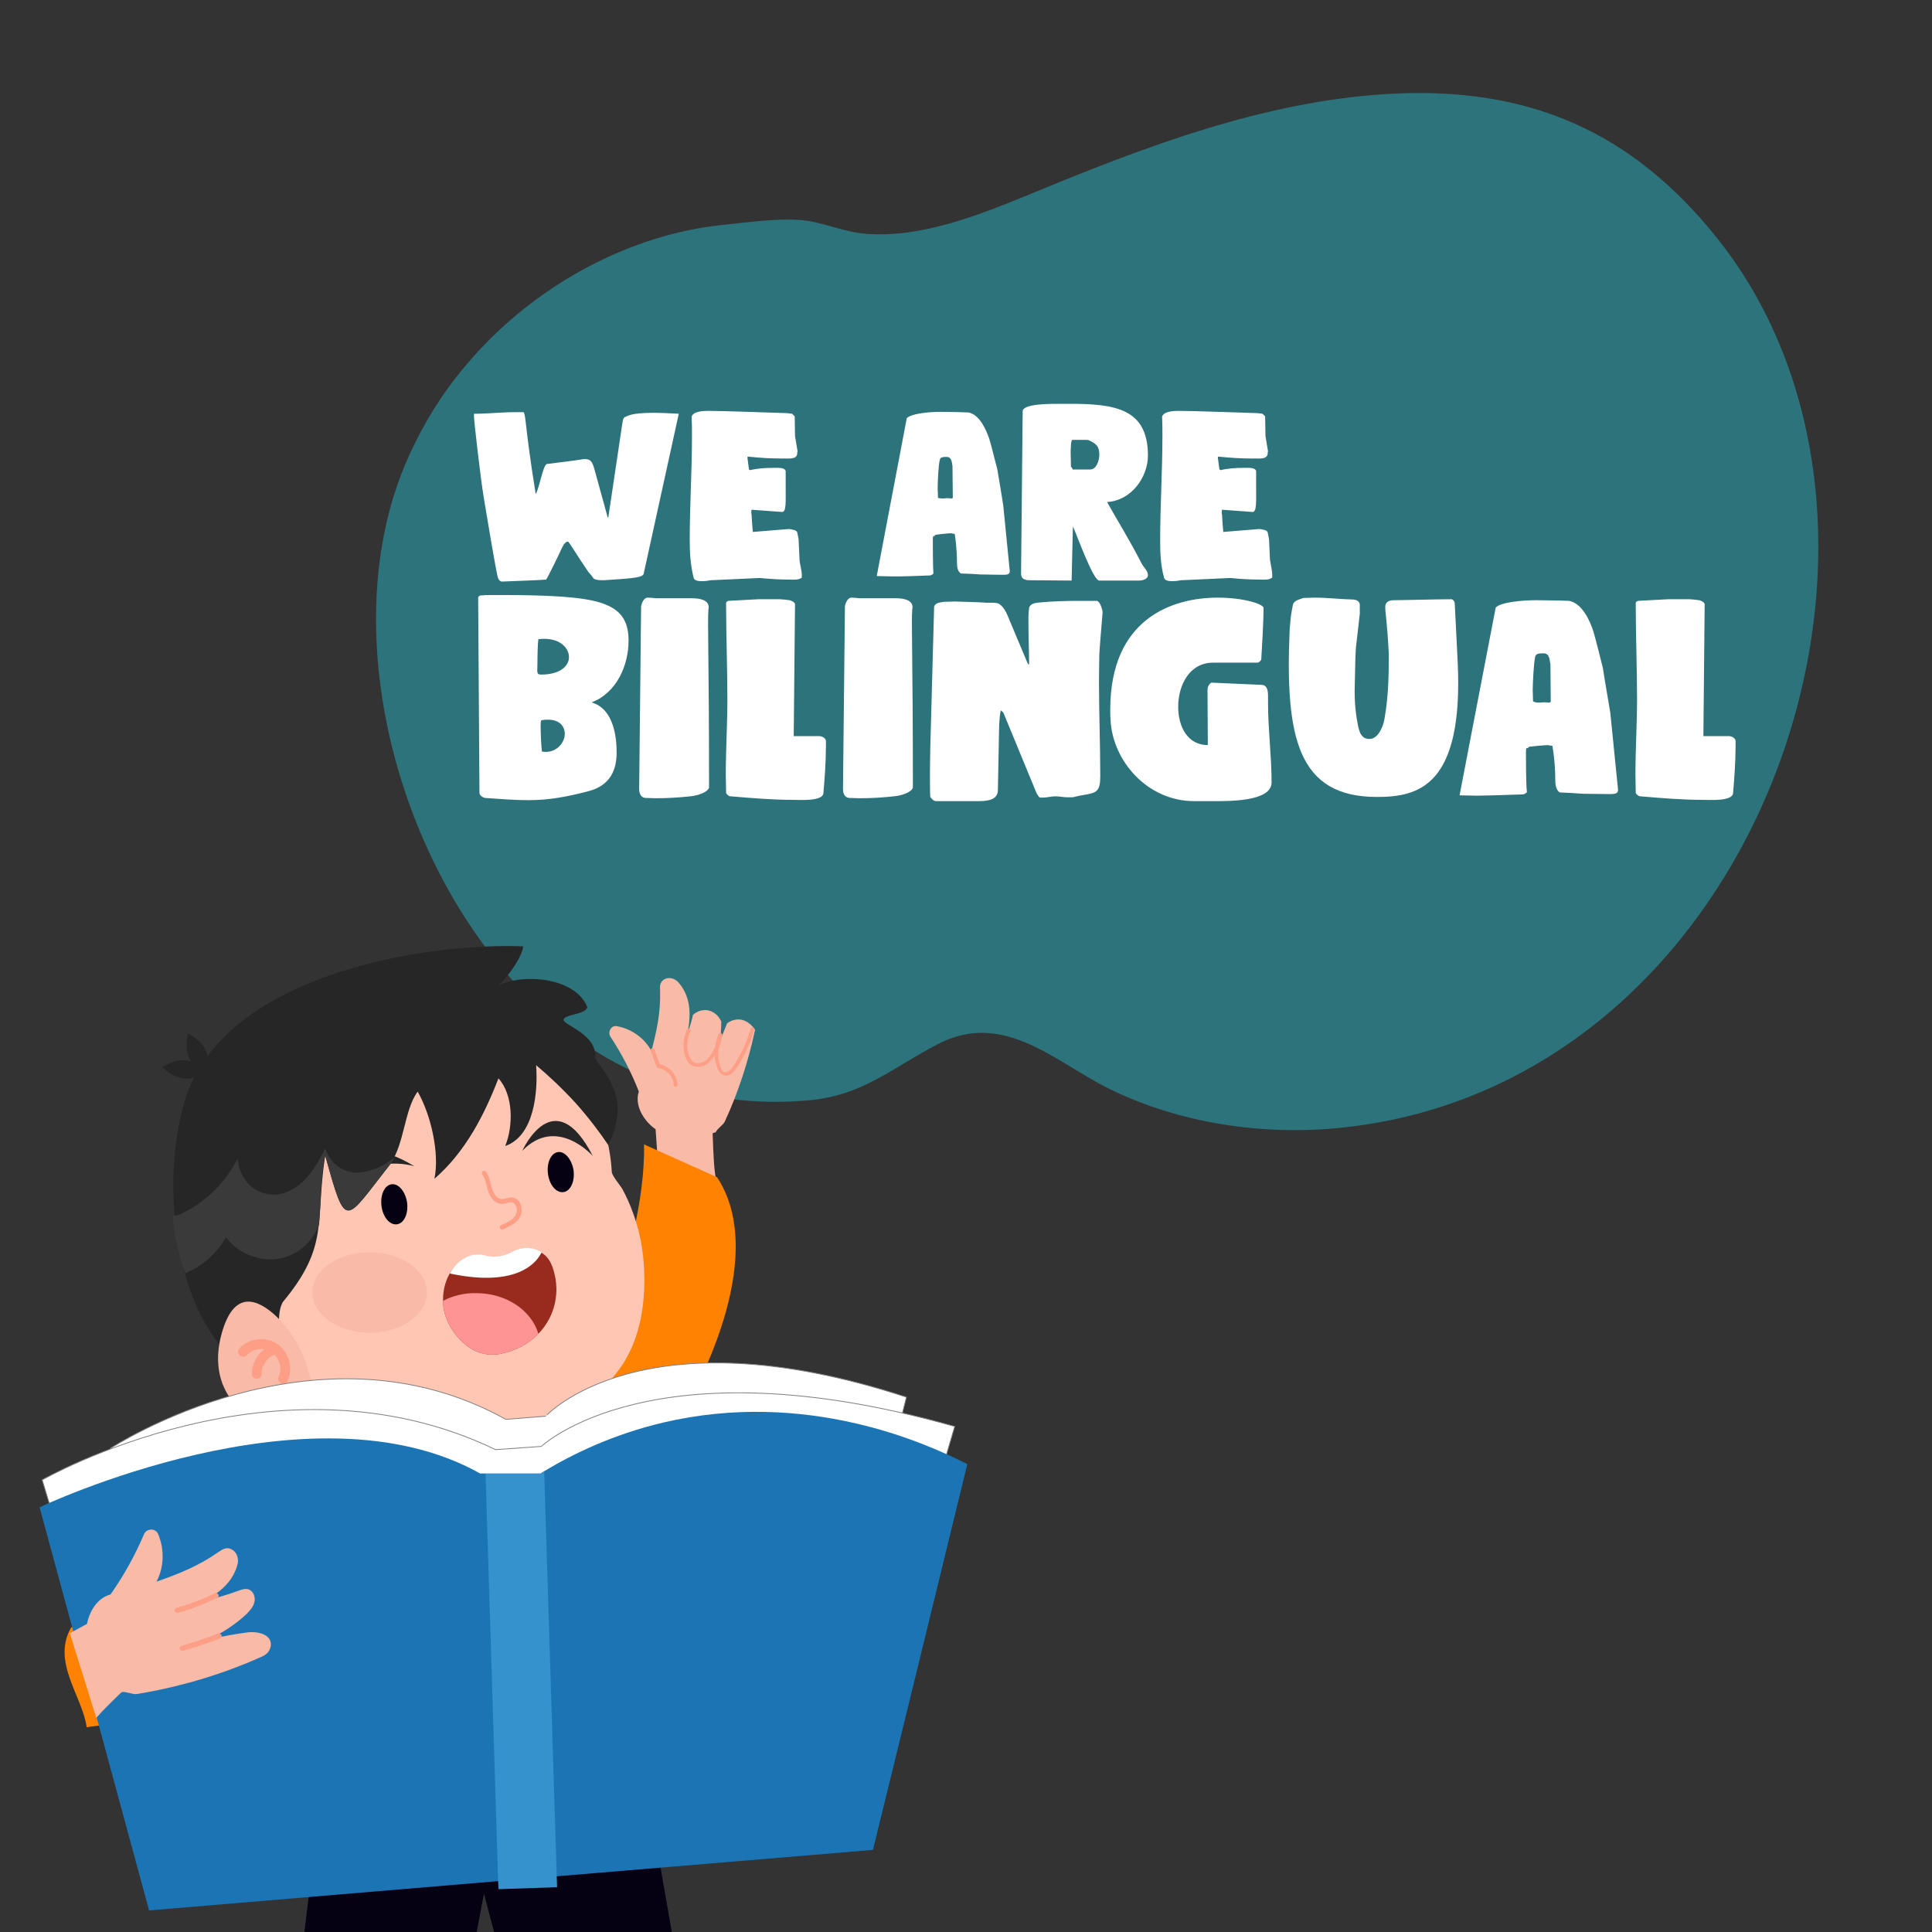 <?xml version="1.0" encoding="UTF-8"?>
<!-- Generator: Adobe Illustrator 26.2.1, SVG Export Plug-In . SVG Version: 6.00 Build 0)  -->
<svg xmlns="http://www.w3.org/2000/svg" xmlns:xlink="http://www.w3.org/1999/xlink" version="1.1" id="Capa_1" x="0px" y="0px" viewBox="0 0 600 600" style="enable-background:new 0 0 600 600;" xml:space="preserve">
<rect x="0" y="0" width="600" height="600" fill="#333333" stroke="none"/>
<style type="text/css">
	.st0{opacity:0.5;clip-path:url(#SVGID_00000159436491664021348640000015858612247317680788_);fill:#27B5C4;}
	.st1{clip-path:url(#SVGID_00000159436491664021348640000015858612247317680788_);}
	.st2{fill:#FFFFFF;}
	.st3{fill:#FF8300;}
	.st4{fill:#F9BBA7;}
	.st5{fill:#FC9F86;}
	.st6{fill:#050012;}
	.st7{fill:#FFC7B3;}
	.st8{fill:#262626;}
	.st9{fill:#992B1E;}
	.st10{fill:#FF9494;}
	.st11{fill:#FEFFFF;}
	.st12{fill:#3A3A3A;}
	.st13{fill:none;stroke:#7F7F7F;stroke-width:0.25;stroke-miterlimit:10;}
	.st14{fill:#1B75B4;}
	.st15{fill:#3692CC;}
</style>
<g>
	<defs>
		<rect id="SVGID_1_" width="600" height="600"></rect>
	</defs>
	<clipPath id="SVGID_00000172414866983673668880000016527100659686963588_">
		<use xlink:href="#SVGID_1_" style="overflow:visible;"></use>
	</clipPath>
	<path style="opacity:0.5;clip-path:url(#SVGID_00000172414866983673668880000016527100659686963588_);fill:#27B5C4;" d="   M127.4,140.7c-30.7,65.7,8.3,170.4,76.6,195.1c14.9,5.4,31.2,7.4,47.3,5.9c16.6-1.5,25.5-9.9,39.9-17.4   c20.6-10.8,36.8,5.8,53.4,13.9c21.6,10.6,47.5,14.6,72.2,12c130.5-13.7,188.8-185.5,116.5-276.2c-26.1-32.7-58.2-47.5-102.6-44.8   c-38.2,2.3-75.1,16.3-110.8,31.1C304,66.8,286.1,74,268.8,72.6c-7.3-0.6-13.7-3.9-20.7-4.3c-7.3-0.5-17.4,0.9-24.9,1.7   c-12.2,1.4-24.2,5-35.4,10.3c-21.9,10.3-40.9,27.1-53.4,47.3C131.8,131.8,129.5,136.2,127.4,140.7z"></path>
	<g style="clip-path:url(#SVGID_00000172414866983673668880000016527100659686963588_);">
		<g>
			<path class="st2" d="M150.2,154.3c-1-6.1-3-23.6-3-25v-0.8c4.6,0,8-0.5,13.3-0.5h2.1c0.8,1.1,0.4,4.5,3.7,25l0.1,0.5     c1.3-2.8,2.2-8.8,3.4-9.4c4.1-0.5,9-1.1,11.3-1.5c2.3-0.2,2.8,0.7,3.5,3.1l4.1,14.9l0.2,0.2l4.4-29.5c0.1-0.7,0.3-1.6,0.8-1.8     c0.7-0.2,1.5-1.3,8.9-1.3c2,0,4.6,0.1,7.8,0.3l-10.9,49.7c-0.3,1.4-5.6,1.5-12.4,2h-0.2c-0.7,0-2.4,0-3-0.6     c-0.2-0.4-1.3-1.7-1.6-2c-3.1-4.5-6-9.4-6.3-9.4c-1,0-1.6,1.4-2.1,2.4c-0.6,1.4-4.3,9-4.7,9.4c-2.1,0.2-11.5,0.5-13.4,0.6     c-1,0.2-1.5-0.8-1.7-1.7C153.7,175.3,150.8,158.1,150.2,154.3z"></path>
			<path class="st2" d="M214.2,167.7c0-10.8,0.7-21.4,0.7-32.3c0-2,0-4-0.1-6c0.5-1.7,3.7-1.8,5.1-1.8c4.9,0,17.6,0.5,24.5,0.7     l1.6,0.2l0.8,0.8c0,0.9,0.1,5.2,0.1,6.1l0.8,4.8l-0.1,0.3v0.2c0,2.2-3,1.6-4.6,1.7c-3.5,0-7.1-0.2-10.7-0.6l-0.2,0.2l0.5,3.8     l0.4,0.2c2-0.5,4.6-0.7,7-0.7c1.6,0,3.7-0.2,4,1v5c0,4.6,0.2,7.7-1.1,7.7l-9.5-0.7c0,0.1-0.1,0.6-0.1,1c0,0.2,0.1,0.3,0.1,0.4     c0,0.8,0.3,4.7,0.4,5.5l11.1-0.9h0.2c0.7,0.1,2.4,0.3,2.5,1.1l0.4,2c0,0.9,0.3,5.4,0.3,6.4c0.1,1.6,0.7,3.2,0.7,4.8v0.8     c-1.1,0.8-2.5,0.6-3.9,0.6c-3.1,0-6.1-0.2-9.1-0.5l-15.3,0.7c-1.1,0.2-1.9,0.3-2.6,0.3c-1.3,0-2.5-0.2-2.7-1.1     C214.4,175.3,214.2,171.5,214.2,167.7z"></path>
			<path class="st2" d="M281.6,129.9c1.2-1.4,6.5-2,10.7-2c2.3,0,4.4,0.1,5.9,0.1l2.6,0.1c3.5,0.7,5.5,5.5,6.4,8.1     c0.5,1.4,2.1,8.1,2.5,9.4c0.4,2.4,1.8,10.6,1.9,11.7l2,20.1c0,1-0.9,1.1-1.9,1.1h-1l-6.4-0.1c-0.8-0.1-5-0.3-5.9-0.3     c-1.1-0.7-1.2-2.3-1.2-3.5c0-4.6-0.7-8.8-0.7-8.8c-0.2,0-0.9-0.1-1.1-0.2c-0.8,0-4.6,0.4-4.9,0.5l-0.3,0.4     c-0.2,0.2-0.5-0.6-0.5,1.2c0,1.4,0,8.5,0.2,10.4c-0.2,0.2-0.5,0.5-1,0.6c-1.8,0.1-10.3,0.4-12.1,0.3l-4.4-0.1l-0.1-0.1     L281.6,129.9z M293,154.8c0.5,0,0.9-0.1,1.2-0.1l1.5,0.1l0.2-0.2l-0.1-9.9c-0.2-0.8-0.1-2.8-1.8-2.8h-0.1c-0.8,0-1.8,0-2,0.8     c-0.5,1.7-0.7,7.2-0.7,9c0,0.4,0.1,1.9,0.1,2.9C291.7,154.8,292.4,154.8,293,154.8z"></path>
			<path class="st2" d="M317.6,127.7c0.1-2.3,8.2-2.3,11.8-2.3h2.5c14.3,0,24.6,1.4,24.6,16.1c0,6.6-5.1,14-12.7,14.4     c3.7,6.6,6.5,10.9,10.8,19.2c0.6,1.1,1.9,2.2,1.9,3.5c0,1.3-1.8,1.7-2.7,1.7h-12.4c-1.5,0-4.7-8.1-7.6-15.4l-0.6-1.4l-0.4,16.8     l-13-0.1c-1.3,0-2.7-0.3-2.7-2L317.6,127.7z M333.1,145.8h5.5c2,0,2.8-3,2.8-4.5c0-2.6-0.8-3.4-3.1-4.5c-0.1-0.1-0.7-0.2-0.9-0.2     H333c-0.4,0-0.5,3-0.5,4.1c0,0.8,0.1,2.6,0.1,4.3C332.8,145.1,333.1,145.5,333.1,145.8z"></path>
			<path class="st2" d="M360.3,167.7c0-10.8,0.7-21.4,0.7-32.3c0-2,0-4-0.1-6c0.5-1.7,3.7-1.8,5.1-1.8c4.9,0,17.6,0.5,24.5,0.7     l1.6,0.2l0.8,0.8c0,0.9,0.1,5.2,0.1,6.1l0.8,4.8l-0.1,0.3v0.2c0,2.2-3,1.6-4.6,1.7c-3.5,0-7.1-0.2-10.7-0.6l-0.2,0.2l0.5,3.8     l0.4,0.2c2-0.5,4.6-0.7,7-0.7c1.6,0,3.7-0.2,4,1v5c0,4.6,0.2,7.7-1.1,7.7l-9.5-0.7c0,0.1-0.1,0.6-0.1,1c0,0.2,0.1,0.3,0.1,0.4     c0,0.8,0.3,4.7,0.4,5.5l11.1-0.9h0.2c0.8,0.1,2.4,0.3,2.5,1.1l0.4,2c0,0.9,0.3,5.4,0.3,6.4c0.2,1.6,0.7,3.2,0.7,4.8v0.8     c-1.1,0.8-2.5,0.6-3.9,0.6c-3.1,0-6.1-0.2-9.1-0.5l-15.3,0.7c-1.1,0.2-1.9,0.3-2.6,0.3c-1.3,0-2.5-0.2-2.7-1.1     C360.4,175.3,360.3,171.5,360.3,167.7z"></path>
		</g>
	</g>
	<g style="clip-path:url(#SVGID_00000172414866983673668880000016527100659686963588_);">
		<g>
			<path class="st2" d="M148.9,246.2l-0.4-60.6c0.1-0.5,0.5-0.7,1-0.7h0.4l1-0.1h6c24.8,0,29.3,2.1,32.2,3.4     c4.8,2.3,6.1,6.1,6.1,10.8c0,7.5-3.6,16.1-11.4,19.1l0.1,0.1c6.8,2.1,7.6,11,7.6,15.5c0,5.3-1.9,10.2-8.7,12     c-6.5,1.7-12.1,2.8-18.8,2.8c-4.4,0-8.9-0.4-13.5-0.7C149.6,247.5,148.9,246.9,148.9,246.2z M166.9,206.3c0,2.2-0.4,3.2,1.1,3.2     c6,0,8.7-2.7,8.7-5.4c0-2.9-2.8-5.7-7.6-5.7c-0.6,0-1.2,0-1.9,0.1C167,199.7,166.9,203.4,166.9,206.3z M167.9,225.5     c0,2.5,0.2,6.4,0.4,7.9c0.4,0.1,0.8,0.1,1.2,0.1c3.6,0,5.9-3,5.9-5.6c0-2.3-1.6-4.4-5.2-4.4c-0.6,0-1.3,0-2.1,0.2     C167.9,224.1,167.9,224.7,167.9,225.5z"></path>
			<path class="st2" d="M199.1,188.4c0.1-1.1,0.9-2.8,2-2.8c0.9,0,1.6,0.1,2.6,0.2h11.3c2,0,5.1,0.4,5.1,2.8c0,0.2-0.1,0.7-0.1,0.8     c-0.3,3,0.2,17.6,0.2,52.1v3.1c-0.5,1.7-4.3,2.6-5.8,2.7c-3.8,0.4-6.9,0.6-10.8,0.6c-0.5,0-2.8-0.1-3.3-0.1     c-1.4-0.2-1.8-1.6-1.8-2.8L199.1,188.4z"></path>
			<path class="st2" d="M225.5,246.3c0-0.9-0.1-4.8-0.1-5.7c0-7.9,0.5-15.7,0.5-23.6c0-9.1-0.4-19.9-0.4-29.1c0-0.5-0.2-1,0.7-1.3     l9.3-0.5h6.7c0.4,0,2.5,0.2,3,0.3c0.5,0.1,1.7,0.6,1.7,1.3l-0.4,40.9h7.8c0.9,0,2,0.5,2.2,1.4v1.7c0,4.9-0.4,10.3-0.8,14.8     c-0.5,2.4-7.5,1.9-9.2,1.9c-6.6,0-12.5-0.5-19.6-1.1C226.3,247.3,225.8,246.8,225.5,246.3z"></path>
			<path class="st2" d="M262.4,188.4c0.1-1.1,0.9-2.8,2-2.8c0.9,0,1.6,0.1,2.6,0.2h11.3c2,0,5.1,0.4,5.1,2.8c0,0.2-0.1,0.7-0.1,0.8     c-0.3,3,0.2,17.6,0.2,52.1v3.1c-0.5,1.7-4.3,2.6-5.8,2.7c-3.8,0.4-6.9,0.6-10.8,0.6c-0.5,0-2.8-0.1-3.3-0.1     c-1.4-0.2-1.8-1.6-1.8-2.8L262.4,188.4z"></path>
			<path class="st2" d="M288.8,240.1c0-1.9,0.1-7.1,0.1-7.5c0.2-6.6,1-37.6,1.2-44.2c0.4-1.3,2-1.3,3-1.5c0.5,0,2.8-0.1,3.3-0.1     c0.8,0,3.1,0.1,3.3,0.1c1.2,0,6,0.2,6.8,0.3c1,0,3.3-0.2,4,0.5c1.1,0.8,1.8,2.1,2.3,3.2l6.3,15c0.1,0.1,0.3,0.4,0.3,0.5     c0.1,0,0.2-0.2,0.2-0.2c0-3.8-0.2-7.9-0.2-11.8c0-2.2-0.1-3.4,0.2-5.6c0.3-1.4,2.1-1.6,3.3-1.7c4.2-0.4,8.5-0.5,12.7-0.5h5.1     c1,0.3,1.7,2.8,1.7,3.5v0.4c-0.1,1.3-1,11.6-1,13c0,0.1-0.1,5.9-0.1,8.2c0,9.8,0.4,19.6,0.4,29.4c0,4.8-1.2,5.1-5.2,5.8l-1.1,0.2     c-0.3,0-2,0.5-2.3,0.5h-1.7c-1.2,0-2.3-0.3-3.6-0.3c-1.3,0-2.6,0.4-3.9,0.4h-1c-0.4-0.3-0.7-1-1-1.4l-10.3-25l-0.8-0.7     c-0.3,1.2-0.4,3.3-0.5,4.4v0.2l-0.4,20.3c-0.1,3.1-3.6,3.3-6.1,3.3h-13.1c-0.8,0-1.4-0.8-1.8-1.3     C288.8,246.5,288.8,241.3,288.8,240.1z"></path>
			<path class="st2" d="M344.8,220.4c0-28.4,19.4-34.8,33.4-34.8c8,0,14.2,2,14.2,3.2c0,1.3,0,4.5-0.7,15.9c0,0.4-0.7,1.1-1.2,1.1     h-13.8c-7.3,0-10.8,7-10.8,13.7c0,6.3,3,11.9,9.2,11.9l-0.1-17c0-1,0.3-1.8,1.2-2.4l15.8,0.7c1.6,0.2,1.8,1.9,1.8,3.6v2     c0,8.2,1.1,16.5,1.1,24.7c0,6-13.4,5.8-18.1,5.8h-5.9c-14.7,0-25.3-12.6-26-25C344.8,222.7,344.8,221.5,344.8,220.4z"></path>
			<path class="st2" d="M400.8,192.3c0-0.5,0.5-3.5,0.7-4.4c0.3-1.5,2.1-1.7,3.3-2.2c0.4,0,2.8-0.1,3.4-0.1c4.1,0,8.1,0.5,12.3,0.6     c0.9,0.2,1.5,0.4,1.8,1.4v3l-1.2,10.5c-0.1,0.5-0.3,7.2-0.3,8.9c0,0.2-0.1,3.5-0.1,4.7c0,1,0.1,3.6,0.1,3.7     c0,0.4,0.4,4.4,0.7,5.6c0,0.2,0.1,0.4,0.1,0.6c0.4,2.2,0.9,4.9,3.7,4.9c2.8,0,4.4-4.2,4.7-6.5c1.2-6.9,1.3-13.1,1.3-20     c-0.5-9.7-1.1-12.7-1.1-14.5c0-1.5,1.1-2.1,2.6-2.1c2.9,0,13.4-0.3,18-0.3c0.7,0.2,1,0.9,1,1.6l0.9,18     c1.8,38.6-12.3,41.8-25.1,41.8c-24.5,0-28.5-18.4-27.1-51.6C400.5,195.2,400.8,192.7,400.8,192.3z"></path>
			<path class="st2" d="M464.5,188.7c1.4-1.6,7.7-2.3,12.7-2.3c2.8,0,5.2,0.1,7,0.1l3.1,0.1c4.2,0.8,6.6,6.5,7.6,9.7     c0.5,1.6,2.5,9.6,2.9,11.2c0.4,2.9,2.1,12.5,2.3,13.9l2.4,23.9c0,1.2-1.1,1.3-2.3,1.3h-1.2l-7.6-0.1c-1-0.1-6-0.4-7-0.4     c-1.3-0.8-1.4-2.8-1.4-4.1c0-5.5-0.9-10.5-0.9-10.4c-0.2,0-1.1-0.1-1.3-0.2c-0.9,0-5.4,0.4-5.9,0.5l-0.4,0.4     c-0.3,0.3-0.6-0.7-0.6,1.4c0,1.7,0,10.1,0.3,12.3c-0.3,0.3-0.6,0.6-1.2,0.7c-2.1,0.1-12.2,0.4-14.4,0.4l-5.2-0.1l-0.1-0.1     L464.5,188.7z M478.1,218.2c0.5,0,1.1-0.1,1.4-0.1l1.8,0.1l0.3-0.3l-0.1-11.7c-0.3-0.9-0.1-3.3-2.1-3.3h-0.2     c-0.9,0-2.1,0-2.4,0.9c-0.5,2-0.8,8.6-0.8,10.6c0,0.4,0.1,2.2,0.1,3.4C476.5,218.1,477.3,218.2,478.1,218.2z"></path>
			<path class="st2" d="M508,246.3c0-0.9-0.1-4.8-0.1-5.7c0-7.9,0.5-15.7,0.5-23.6c0-9.1-0.4-19.9-0.4-29.1c0-0.5-0.2-1,0.7-1.3     l9.3-0.5h6.7c0.4,0,2.5,0.2,3,0.3s1.7,0.6,1.7,1.3l-0.4,40.9h7.8c0.9,0,2,0.5,2.2,1.4v1.7c0,4.9-0.4,10.3-0.8,14.8     c-0.5,2.4-7.5,1.9-9.2,1.9c-6.6,0-12.5-0.5-19.6-1.1C508.9,247.3,508.3,246.8,508,246.3z"></path>
		</g>
	</g>
	<g style="clip-path:url(#SVGID_00000172414866983673668880000016527100659686963588_);">
		<g>
			<g>
				<polygon class="st3" points="163.7,463.5 193,469.7 202.3,575.6 99.1,576.3 96.4,468.4 122.9,464.5     "></polygon>
				<g>
					<g>
						<g>
							<path class="st4" d="M222.6,367.3c-1.7-6.2-0.8-22.7-2.5-28.9l-17.4-0.5l1.6,22.8L222.6,367.3z"></path>
						</g>
					</g>
					<g>
						<g>
							<g>
								<g>
									<g>
										<path class="st4" d="M189.6,322c3.5,5.3,6.5,11.1,8.8,17c-1.8,5.3,3.2,11.7,8.5,13.4c5.3,1.7,10.2,1.2,15.4-0.8            c0.4-1.1,2.3-2.2,2.8-3.3c4.2-9.1,7.3-18.7,9.4-28.5c-0.1-0.1-2.1-3.4-5.5-3.2c-1.5,0.1-2.7,0.8-3.2,1.2            c-0.4,1-0.8,2-1.2,3c-0.4,1-0.8,2.1-1.2,3.1c0.4-2.2,0.6-4.4,0.6-6.6c-0.8-2-2.6-3.4-4.6-3.6c-2.3-0.2-3.9,1.2-4.2,1.5            c-0.9,4-1.6,5.2-1.6,5c1.1-5.4,0.8-11-3-15.2c-1.1-1.2-3-1.7-4.4-0.8c-1.3,0.8-1.3,2.2-1.2,3.5c0.2,6.5-1,12.3-2.7,18.7            c-2.1-4-6.2-6.9-10.7-7.7C189.9,318.3,188.6,320.4,189.6,322z"></path>
									</g>
								</g>
							</g>
						</g>
						<g>
							<path class="st5" d="M225.3,334.1c0.9,0,2.2-0.5,3.5-2.5c2.4-3.6,4.2-7.6,5.4-11.8c0.1-0.3-0.1-0.6-0.4-0.7         c-0.3-0.1-0.6,0.1-0.7,0.4c-1.2,4.1-2.9,7.9-5.3,11.5c-0.6,0.9-1.6,2.2-2.8,2c-0.9-0.2-1.4-2-1.6-2.9         c-0.4-1.4-0.4-2.9-0.2-4.4c0.5-1.3,0.9-2.7,1.1-4.2c0-0.3-0.1-0.6-0.4-0.7c-0.3-0.1-0.6,0.1-0.7,0.3c-0.6,1.4-1,2.8-1.2,4.2         c0,0,0,0,0,0c-0.3,0.7-0.7,1.6-1.4,2.5c-0.7,0.9-1.2,1.6-2.2,2c-1.3,0.6-2.2,0.4-2.7,0.2c-1-0.5-1.5-1.6-1.8-2.4         c-1-2.7-0.3-5.5,0.5-7.3c0.1-0.3,0-0.6-0.3-0.8c-0.3-0.1-0.6,0-0.8,0.3c-0.8,2-1.6,5.1-0.5,8.2c0.3,0.9,0.9,2.4,2.4,3         c0.7,0.3,2,0.6,3.7-0.2c1.3-0.6,1.9-1.5,2.6-2.4c0.1-0.2,0.2-0.3,0.4-0.5c0.1,0.8,0.2,1.5,0.4,2.2c0.3,1.2,0.9,3.4,2.5,3.8         C224.9,334,225.1,334.1,225.3,334.1z"></path>
						</g>
						<g>
							<path class="st5" d="M209.8,337.5C209.8,337.5,209.8,337.5,209.8,337.5c0.3,0,0.6-0.3,0.6-0.6c-0.1-3-2.5-5.8-5.5-6.4         l-1.7-4.6c-0.1-0.3-0.4-0.5-0.8-0.3c-0.3,0.1-0.5,0.4-0.3,0.8l1.8,4.9c0.1,0.2,0.3,0.4,0.5,0.4c2.6,0.3,4.8,2.7,4.8,5.3         C209.2,337.2,209.4,337.5,209.8,337.5z"></path>
						</g>
					</g>
				</g>
				<path class="st3" d="M178,485.7c30.6-32.1,64.2-90.4,44.7-120.1l-22.7-10.2c0,0,3.2,67.6-61.8,103.8L178,485.7z"></path>
				<polygon class="st6" points="100.2,553.6 84.4,683 131,689.4 150.3,588.1 179.2,697.5 224.2,689.4 200.4,552.8     "></polygon>
				<g>
					<g>
						<path class="st4" d="M129.5,436.9l-0.5,9.9l-1.1,22.9l30.8,3.6c0,0,0.6-3,1.4-7.3c1.8-9.6,4.6-25.4,4.4-26.4L129.5,436.9z"></path>
					</g>
				</g>
				<g>
					<path class="st5" d="M129.5,436.9l-0.5,9.9c8.9,17.6,22.7,19.8,31,19.2c1.8-9.6,4.6-25.4,4.4-26.4L129.5,436.9z"></path>
				</g>
				<g>
					<g>
						<path class="st7" d="M91.1,439.4c-32.5-20.2-34.7-58.6-34.9-63.6c-7.7-48.3,52.3-89.9,103.7-62.5        c17.3,9.2,29.1,31.7,30.1,50.7c0.1,1.2,2.6,4.1,3.3,5.3c1.3,2.4,2.4,4.9,3.3,7.4c1.8,4.9,2.9,10.1,3.3,15.4        c1.1,14.5-1.8,29.7-13.4,39.4c-13.4,11.2-30.3,15.9-47.7,17.3C122.9,450.1,104.9,448.5,91.1,439.4z"></path>
					</g>
				</g>
				<g>
					<g>
						<g>
							<g>
								<path class="st8" d="M184.1,359c0,0-11.2-12.7-21.9-1.6C162.2,357.4,172,335.5,184.1,359z"></path>
							</g>
						</g>
						<g>
							<g>
								<path class="st8" d="M128.7,362.2c0,0-16.2-5.1-19.6,9.9C109.1,372.2,106.2,348.4,128.7,362.2z"></path>
							</g>
						</g>
						<g>
							<g>
								<ellipse class="st4" cx="114.8" cy="401.4" rx="17.8" ry="12.5"></ellipse>
								<g>
									<path class="st5" d="M150.9,363.9c1.6,2.1,1.3,4.9,2.8,7.1c0.7,1.1,1.7,1.6,3,1.3c1.1-0.3,2.1-0.7,3.2-0.2           c1.8,0.8,2.4,3,2,4.8c-0.6,2.6-3.4,3.9-5.7,4.9c-0.8,0.4-1.4-1-0.6-1.3c2-0.9,4.9-2.1,4.9-4.6c0-0.8-0.3-1.8-1-2.3           c-0.9-0.6-1.9,0-2.8,0.2c-2,0.4-3.6-0.8-4.5-2.5c-1.2-2-1-4.6-2.4-6.5C149.2,364,150.3,363.1,150.9,363.9L150.9,363.9z"></path>
								</g>
								<g>
									<g>
										<g>
											<g>
												<g>
													<path class="st6" d="M178.1,363.3c0.5,3.4-0.8,6.5-3,6.9c-2.2,0.4-4.4-2-4.9-5.5c-0.5-3.4,0.8-6.5,3-6.9               C175.3,357.4,177.5,359.9,178.1,363.3z"></path>
												</g>
											</g>
										</g>
									</g>
								</g>
								<g>
									<g>
										<g>
											<g>
												<g>
													<path class="st6" d="M126.4,373.3c0.5,3.4-0.8,6.5-3,6.9c-2.2,0.4-4.4-2-4.9-5.5c-0.5-3.4,0.8-6.5,3-6.9               C123.6,367.4,125.8,369.8,126.4,373.3z"></path>
												</g>
											</g>
										</g>
									</g>
								</g>
								<path class="st9" d="M137.6,404c0,0.6,0.1,1.3,0.1,1.9c0.7,5,4,9.9,8.2,12.7c2.6,1.7,5.8,2.5,9.3,1.9c5-1,9.1-3.2,12-6.3          c1.4-1.4,2.5-3,3.4-4.7c1.4-2.7,2.1-5.6,2.2-8.7c0-1.4-0.1-2.9-0.4-4.3c-0.3-1.4-0.6-2.6-1.1-3.7c-0.7-1.7-1.8-3-3.2-3.8          c-2.6-1.7-6.1-1.8-9.1-0.2c-3.6,2-6.7,1.7-8.5,1.2c-2-0.6-4.3-0.4-6.2,0.7c-2,1.2-3.6,2.9-4.7,4.9          C138.2,398.1,137.5,401.1,137.6,404z"></path>
								<path class="st10" d="M137.6,404c0,0.6,0.1,1.3,0.1,1.9c0.7,5,4,9.9,8.2,12.7c2.6,1.7,5.8,2.5,9.3,1.9c5-1,9.1-3.2,12-6.3          c-2.2-7.3-10-12.6-19.3-12.6C144.2,401.5,140.6,402.4,137.6,404z"></path>
								<path class="st11" d="M139.7,395.5c21.6,4.6,27.3-4,28.5-6.6c-2.6-1.7-6.1-1.8-9.1-0.2c-3.6,2-6.7,1.7-8.5,1.2          c-2-0.6-4.3-0.4-6.2,0.7C142.4,391.7,140.8,393.4,139.7,395.5z"></path>
							</g>
						</g>
					</g>
					<path class="st8" d="M191.8,345c-0.1,1.4-0.3,3.1-0.7,4.9c-0.6,2.4-1.5,4.3-2.2,5.7c-2.7-4-6-8.4-10.1-13       c-4.3-4.7-8.5-8.6-12.3-11.8c0.6,8.4-0.6,22-9.6,25.1c2.5-6.1,2.6-15.8-2.1-21c-4.4,11.4-10.3,22.9-19.9,31.2       c1.7-7.8-1.1-20-5.2-27.1c-4.2,5.8-4,16-8.5,22.5c-14.3,18.1-13.6,21.1-20.2-2.7c-3.2,20.8,1.4,28.1-13.2,45.6       c-4.6,8.4,7,31.5-10.5,21.9c-29.2-20.1-27.5-78.6-14.6-95.7c19-29.8,72.3-37.8,99.8-36.7c-0.4,3.8-6.7,12.6-10.9,14.4       c6.2-6.6,26.8-5.9,30.8,4.5c-0.6,2.4-7.3,2.1-7.4,4c0.7,1.9,10,4.3,9.9,11.4c-0.2-0.2-0.2-0.3-0.3-0.2c-0.1,0,0.3,0.7,1.1,2       c1.6,2,2.7,3.8,3.4,5.1c0.7,1.3,1.4,2.6,1.9,4.3C191.8,341.6,191.9,343.7,191.8,345z"></path>
					<path class="st12" d="M122.4,359.5c-0.3,0.7-0.8,1.4-1.2,2.1c-14.3,18.1-13.6,21.1-20.2-2.7c-1.5,6.7-1.3,14.2-1.9,21.4       c-1.9,5.4-6.8,9.6-12.5,10.6c-6,1-13-1.7-16.4-6.7c-2.8,5-7.4,9.1-12.7,11.2c-2-5.7-3.5-11.7-3.8-17.8c1.1,0,2.1-0.4,3.1-0.9       c7.3-3.6,13.3-9.6,17-16.9c0.1,2.9,1.7,6.3,3.8,8.3c2.1,2,5,3,7.9,2.9c3.7-0.2,7-2.3,9.5-5c2.5-2.7,4.3-6,6-9.3       c1.6,4.6,5.3,7.5,10.1,7.5C115.4,363.9,119.3,362.1,122.4,359.5z"></path>
				</g>
				<g>
					<g>
						<g>
							<path class="st4" d="M95.5,424.8c-1.9-6.1-5.2-11.7-9.8-16.1c-5.7-5.3-13.1-8.4-16.9,5.6c-6.8,24.9,20.5,36,30.5,22.6         L95.5,424.8z"></path>
						</g>
					</g>
					<g>
						<g>
							<path class="st5" d="M74.3,418.8c2.3-2.5,6-3.5,9.3-2.6c3.2,0.9,5.7,3.7,6.3,7c0.4,2,0.2,3.9-0.6,5.7c-0.3,0.8-1.4,1-2.1,0.6         c-0.8-0.4-1-1.3-0.6-2.1c0.5-1.2,0.6-2.7,0.2-4c-0.3-1-0.8-2-1.5-2.7c-0.1,0-0.1,0.1-0.2,0.1c-0.3,0.2-0.7,0.3-1,0.5         c-0.1,0.1-0.3,0.2-0.4,0.3c0,0,0,0,0,0c0,0,0,0,0,0c-0.1,0.1-0.2,0.1-0.2,0.2c-0.3,0.2-0.5,0.5-0.7,0.7         c-0.1,0.1-0.3,0.3-0.3,0.4c0.1-0.2,0.1-0.2,0.1-0.1c0,0-0.1,0.1-0.1,0.1c0,0.1-0.1,0.1-0.1,0.2c-0.2,0.3-0.4,0.6-0.5,0.9         c0,0.1-0.1,0.2-0.1,0.2c0,0,0,0.1-0.1,0.1c0,0.1,0,0.1,0-0.1c-0.1,0.1-0.1,0.4-0.2,0.5c-0.1,0.3-0.2,0.7-0.2,1         c0,0,0,0.1,0,0.1c0,0,0,0,0,0.1c0,0,0,0.1,0,0.1c0,0,0,0,0,0c0,0.2,0,0.4,0,0.6c0,0.8-0.6,1.6-1.5,1.6         c-0.8,0-1.6-0.6-1.6-1.5c0-3,1.5-5.9,3.9-7.7c-2-0.3-4.1,0.4-5.5,1.9C75.2,422.3,73,420.2,74.3,418.8z"></path>
						</g>
						<g>
							<path class="st5" d="M81.2,426C81.2,426,81.2,426,81.2,426C81.3,426,81.3,426,81.2,426C81.2,426.1,81.2,426.1,81.2,426         C81.2,426.1,81.2,426,81.2,426z"></path>
						</g>
						<g>
							<path class="st5" d="M83.7,421.6C83.6,421.7,83.6,421.7,83.7,421.6L83.7,421.6z"></path>
						</g>
					</g>
				</g>
				<g>
					<g>
						<path class="st4" d="M122.9,464.5c0.7,8,9.9,14.1,20.9,13.7c10.8-0.4,19.5-6.9,19.9-14.7c-2.7,0.1-5.5,0.2-8.2,0.3        C144.4,464.3,133.6,464.5,122.9,464.5z"></path>
					</g>
				</g>
				<path class="st3" d="M127.4,499.9c-34.8,28.9-100.5,36.5-100.5,36.5c-1.2-9.5-11-20.2-4.8-31c4.6-1.1,8.2-2.2,10.2-2.9      c10-3.2,23.2-8.5,62.8-32.5c2.6-1.6,4.7-2.9,6.1-3.7C109.9,477.5,118.7,488.7,127.4,499.9z"></path>
				<path class="st8" d="M50.4,331.4c0,0,6.4,6.9,13.2,1.5C63.7,333,59.3,325.8,50.4,331.4z"></path>
				<path class="st8" d="M58.4,321c0,0-2.7,9,5.4,12.2C63.8,333.2,67.7,325.8,58.4,321z"></path>
			</g>
			<g>
				<path class="st2" d="M281.5,433.9l-31.3,124.5L68.1,575.5L34.3,449.8c0,0,63.7-41.9,122.8-9l12.4-1      C169.5,439.8,199.2,406.9,281.5,433.9z"></path>
				<path class="st13" d="M281.5,433.9l-31.3,124.5L68.1,575.5L34.3,449.8c0,0,63.7-41.9,122.8-9l12.4-1      C169.5,439.8,199.2,406.9,281.5,433.9z"></path>
				<path class="st2" d="M296.5,443l-36.6,124.6L51.1,585.3l-38-125.7c0,0,73.2-42.1,140.8-9.4l14.2-1      C168.2,449.2,202.4,416.3,296.5,443z"></path>
				<path class="st13" d="M296.5,443l-36.6,124.6L51.1,585.3l-38-125.7c0,0,73.2-42.1,140.8-9.4l14.2-1      C168.2,449.2,202.4,416.3,296.5,443z"></path>
				<path class="st14" d="M12.3,468.1l34,125.2l108.4-9.1l18.2-1.5l98.2-8.2c9.8-39.9,19.6-79.9,29.3-119.8      c-13.1-6.7-50.2-23.3-94.5-12.9c-15.2,3.6-27.6,9.5-36.9,15.1c-0.4,0.2-0.8,0.5-1.1,0.7h-18.8C96.4,428,12.3,468.1,12.3,468.1z"></path>
				<path class="st15" d="M150.8,457.7l3.9,126.6l0.1,2.4l18.2-0.6l-0.1-3.3L169,457c-0.4,0.2-0.8,0.5-1.1,0.7H150.8z"></path>
			</g>
		</g>
		<g>
			<g>
				<path class="st4" d="M29.9,533.5c4.7-5.4,13.7-13.1,18.4-18.6l-10.4-16.5l-16.2,8.8L29.9,533.5z"></path>
			</g>
			<g>
				<g>
					<g>
						<g>
							<path class="st4" d="M34.3,495.2c4.1-5.8,7.6-12.1,10.4-18.7c0.8-1.9,3.6-2,4.4-0.1c2,4.7,1.9,10.3-0.5,14.8         c6.9-2.4,13.1-4.9,19.1-9.1c1.2-0.8,2.5-1.8,4.1-1c1.7,0.8,2.4,2.8,2,4.6c-2.1,8.3-10.7,12.3-18.7,14.3c5.5-2,13.6-4,19-6         c1-0.4,2.1-0.7,3.1-0.4c1.5,0.5,2.2,2.4,1.8,4c-0.4,1.6-1.6,2.8-2.7,3.9c-5.7,5.2-12.7,8.8-20.2,10.5c5-2.4,15-4.3,20.5-5         c3.3-0.5,7.9,0.5,7.5,4.1c-0.2,1.5-1.2,2.7-2.6,3.3c-12.4,5.6-25.6,9.5-39,11.7c-1.3,0.2-3.5-0.9-4.8-0.6         c-5.1-3.7-8.6-7.8-10.3-13.8C25.3,505.4,28.2,496.8,34.3,495.2z"></path>
						</g>
					</g>
				</g>
				<g>
					<g>
						<path class="st5" d="M67.8,496c0.1-0.2,0.2-0.5,0-0.8c-0.2-0.4-0.7-0.6-1.1-0.4c-3.8,1.9-7.8,3.4-11.9,4.5        c-0.4,0.1-0.7,0.6-0.6,1c0.1,0.4,0.6,0.7,1,0.6c4.1-1.1,8.2-2.7,12.2-4.7C67.6,496.2,67.8,496.1,67.8,496z"></path>
					</g>
				</g>
				<g>
					<g>
						<path class="st5" d="M68.7,508.5c0.1-0.2,0.2-0.5,0.1-0.7c-0.2-0.4-0.7-0.6-1.1-0.5c-3.7,1.5-7.5,2.7-11.3,3.8        c-0.4,0.1-0.7,0.6-0.6,1c0.1,0.4,0.6,0.7,1,0.6c3.8-1.1,7.7-2.4,11.4-3.8C68.4,508.8,68.6,508.6,68.7,508.5z"></path>
					</g>
				</g>
			</g>
		</g>
	</g>
</g>
</svg>
